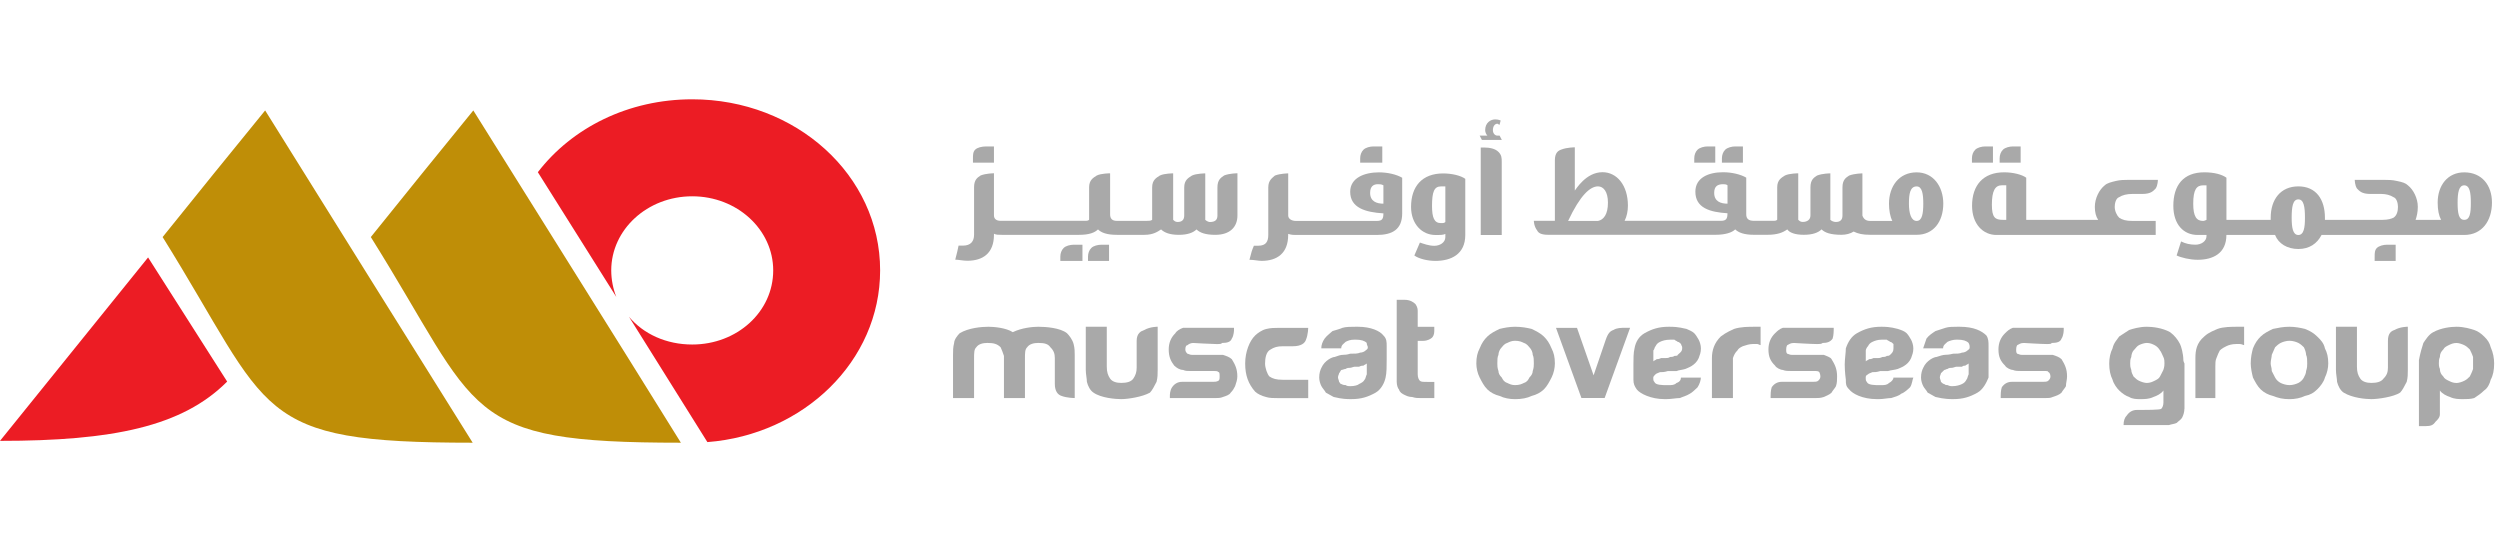 <svg width="335" height="73" viewBox="0 0 335 73" fill="none" xmlns="http://www.w3.org/2000/svg">
<path d="M92.761 13.307C84.199 13.307 76.652 17.113 72.071 23.074L82.586 39.792C82.161 38.715 81.906 37.474 81.906 36.234C81.906 30.77 86.738 26.304 92.758 26.304C98.778 26.304 103.61 30.773 103.61 36.234C103.61 41.778 98.778 46.165 92.758 46.165C89.281 46.165 86.228 44.759 84.278 42.441L94.79 59.241C107.677 58.247 117.937 48.399 117.937 36.234C117.946 23.489 106.669 13.307 92.761 13.307Z" fill="#EC1C24"/>
<path fill-rule="evenodd" clip-rule="evenodd" d="M91.237 59.324C61.644 59.324 64.527 55.435 49.69 31.765C54.267 26.052 58.847 20.425 63.424 14.799C72.667 29.613 81.994 44.427 91.237 59.324ZM63.339 59.324C33.747 59.324 36.544 55.435 21.792 31.765C26.373 26.052 30.95 20.425 35.53 14.799C44.769 29.613 54.012 44.427 63.339 59.324Z" fill="#BF8E07"/>
<path fill-rule="evenodd" clip-rule="evenodd" d="M30.439 51.131C26.88 45.587 23.402 40.041 19.843 34.497C13.227 42.69 6.615 50.883 0 59.076C15.092 59.076 24.42 57.172 30.439 51.131Z" fill="#EC1C24"/>
<path d="M228.809 19.622H229.845V21.796H227.03V21.216C227.03 20.781 227.179 20.347 227.476 20.057C227.774 19.767 228.368 19.622 228.809 19.622Z" fill="#A9A9A9"/>
<path d="M184.037 19.622H185.227V21.796H182.264V21.216C182.264 20.781 182.412 20.347 182.71 20.057C183.002 19.767 183.597 19.622 184.037 19.622Z" fill="#A9A9A9"/>
<path d="M132.155 19.622H133.19V21.796H130.376V21.216C130.376 20.781 130.376 20.347 130.673 20.057C130.965 19.767 131.56 19.622 132.155 19.622Z" fill="#A9A9A9"/>
<path d="M232.516 19.622H233.551V21.796H230.737V21.216C230.737 20.781 230.886 20.347 231.183 20.057C231.48 19.767 232.075 19.622 232.516 19.622Z" fill="#A9A9A9"/>
<path d="M143.864 32.793H145.049V34.967H142.085V34.387C142.085 33.952 142.234 33.518 142.531 33.228C142.829 32.933 143.418 32.793 143.864 32.793Z" fill="#A9A9A9"/>
<path d="M147.571 32.793H148.612V34.967H145.792V34.387C145.792 33.952 145.941 33.518 146.238 33.228C146.53 32.933 147.125 32.793 147.571 32.793Z" fill="#A9A9A9"/>
<path d="M198.864 19.767H198.418V31.489H201.232V21.651C201.232 21.216 201.232 20.781 200.786 20.347C200.346 19.912 199.607 19.767 198.864 19.767Z" fill="#A9A9A9"/>
<path d="M180.925 25.698C180.925 27.871 183.002 28.446 185.376 28.591C185.376 29.315 185.227 29.605 184.489 29.605H180.039H179.741H176.183H173.661C173.066 29.605 172.62 29.315 172.62 28.881V25.118V23.235C172.62 23.235 171.584 23.235 170.841 23.524C170.544 23.814 169.949 24.104 169.949 25.113V25.403V31.478C169.949 32.348 169.652 32.927 168.616 32.927C168.319 32.927 168.17 32.927 168.021 32.927C167.724 33.652 167.724 33.652 167.426 34.811C168.021 34.811 168.616 34.956 169.057 34.956C171.133 34.956 172.615 33.942 172.615 31.484V31.339C173.061 31.484 173.358 31.484 173.656 31.484H176.178H179.736H180.033H184.483C186.56 31.484 187.893 30.759 187.893 28.591V23.819C187.155 23.384 185.965 23.095 184.781 23.095C182.853 23.095 180.925 23.819 180.925 25.698ZM185.376 27.292C184.489 27.292 183.597 27.002 183.597 25.843C183.597 24.973 184.043 24.683 184.637 24.683C184.935 24.683 185.083 24.683 185.376 24.828V27.292Z" fill="#A9A9A9"/>
<path d="M189.082 27.727C189.082 30.04 190.564 31.489 192.343 31.489C193.081 31.489 193.378 31.489 193.676 31.344V31.779C193.676 32.503 192.938 32.938 192.194 32.938C191.456 32.938 190.713 32.648 190.266 32.503L189.523 34.237C190.118 34.672 191.302 34.961 192.343 34.961C194.419 34.961 196.347 34.092 196.347 31.489V23.964C195.752 23.53 194.568 23.24 193.384 23.24C190.564 23.24 189.082 24.974 189.082 27.727ZM193.676 29.75C193.527 29.895 193.378 29.895 193.081 29.895C192.189 29.895 191.891 29.171 191.891 27.582C191.891 25.698 192.189 24.979 193.081 24.979C193.378 24.979 193.527 24.979 193.676 24.979V29.75Z" fill="#A9A9A9"/>
<path d="M200.643 18.174C200.346 18.174 200.048 17.884 200.048 17.449C200.048 16.869 200.346 16.58 200.643 16.58C200.792 16.58 200.792 16.725 200.94 16.725L201.089 16.145C201.089 16.145 200.792 16 200.346 16C199.751 16 199.013 16.435 199.013 17.444C199.013 17.734 199.161 18.023 199.31 18.168H198.275L198.572 18.748H201.243L200.946 18.168C200.792 18.174 200.792 18.174 200.643 18.174Z" fill="#A9A9A9"/>
<path d="M256.832 23.095C254.458 23.095 253.125 24.979 253.125 27.292C253.125 28.162 253.274 29.026 253.572 29.605H251.495H251.198H250.603C250.008 29.605 249.711 29.316 249.562 28.881V24.539V23.235C249.562 23.235 248.527 23.235 247.783 23.525C247.337 23.814 246.891 24.104 246.891 25.113V25.403V28.876C246.891 29.455 246.594 29.745 246.004 29.745C245.707 29.745 245.409 29.6 245.266 29.455V23.23C245.266 23.23 244.225 23.23 243.487 23.52C243.041 23.809 242.6 24.099 242.6 25.108V28.87C242.6 29.45 242.154 29.74 241.559 29.74C241.262 29.74 241.113 29.595 240.965 29.45V23.224C240.965 23.224 239.78 23.224 239.186 23.514C238.74 23.804 238.145 24.094 238.145 25.103V29.445C237.996 29.59 237.847 29.59 237.55 29.59H236.068H235.92H235.033C234.295 29.59 233.997 29.3 233.997 28.72V23.804C233.254 23.369 232.07 23.08 230.886 23.08C228.958 23.08 227.179 23.804 227.179 25.683C227.179 27.856 229.107 28.431 231.48 28.576C231.48 29.3 231.332 29.59 230.588 29.59H226.143H225.846H222.734H222.288H219.325H218.879H217.695C217.992 29.01 218.141 28.286 218.141 27.561C218.141 24.813 216.659 23.074 214.731 23.074C212.506 23.074 211.173 25.388 211.025 25.533V21.046V19.742C211.025 19.742 209.989 19.742 209.246 20.031C208.8 20.176 208.354 20.466 208.354 21.48V21.625V29.585H207.759H206.426H205.534C205.534 29.585 205.534 30.309 205.98 30.884C206.129 31.173 206.426 31.463 207.461 31.463H207.61H207.759H218.879H219.325H222.288H222.734H225.846H226.143H229.85C231.183 31.463 232.075 31.173 232.521 30.739C232.967 31.173 233.711 31.463 235.044 31.463H235.93H236.079H236.823C238.155 31.463 238.899 31.173 239.494 30.739C239.791 31.173 240.529 31.463 241.713 31.463C242.903 31.463 243.641 31.173 244.087 30.739C244.533 31.173 245.277 31.463 246.758 31.463C247.353 31.463 247.948 31.318 248.389 31.029C248.983 31.318 249.573 31.463 250.614 31.463H251.208H251.506H256.843C259.068 31.463 260.401 29.73 260.401 27.266C260.39 24.974 259.057 23.095 256.832 23.095ZM214.131 29.605H210.127C211.758 26.133 213.09 24.974 214.131 24.974C214.875 24.974 215.464 25.698 215.464 27.147C215.47 28.736 214.875 29.46 214.131 29.605ZM231.48 27.292C230.588 27.292 229.701 27.002 229.701 25.843C229.701 24.974 230.147 24.684 230.891 24.684C231.04 24.684 231.337 24.684 231.486 24.829V27.292H231.48ZM256.832 29.605C256.094 29.605 255.797 28.591 255.797 27.292C255.797 25.988 255.945 24.979 256.832 24.979C257.57 24.979 257.719 25.993 257.719 27.292C257.719 28.591 257.57 29.605 256.832 29.605Z" fill="#A9A9A9"/>
<path d="M163.136 25.118V25.408V28.881C163.136 29.46 162.838 29.75 162.1 29.75C161.951 29.75 161.654 29.605 161.505 29.46V24.683V23.235C161.505 23.235 160.321 23.235 159.726 23.524C159.28 23.814 158.686 24.104 158.686 25.113V25.258V28.875C158.686 29.455 158.388 29.745 157.799 29.745C157.501 29.745 157.353 29.6 157.204 29.455V24.823V23.229C157.204 23.229 156.014 23.229 155.425 23.519C154.979 23.809 154.389 24.099 154.389 25.108V25.253V29.45C154.241 29.595 153.943 29.595 153.646 29.595H152.164H150.534H150.237H149.642C149.047 29.595 148.755 29.305 148.755 28.725V25.398V23.224C148.755 23.224 147.566 23.224 146.976 23.514C146.53 23.804 145.941 24.094 145.941 25.103V25.248V29.445C145.792 29.59 145.643 29.59 145.346 29.59H144.013H143.716H140.604H140.158H134.969H134.672H134.077C133.483 29.59 133.19 29.3 133.19 28.865V25.392V23.219C133.19 23.219 132.155 23.219 131.411 23.509C130.965 23.799 130.525 24.088 130.525 25.098V25.387V31.463C130.525 32.332 130.079 32.912 129.043 32.912C128.894 32.912 128.597 32.912 128.448 32.912C128.3 33.636 128.3 33.636 128.002 34.796C128.448 34.796 129.038 34.941 129.632 34.941C131.709 34.941 133.19 33.926 133.19 31.468V31.323C133.488 31.468 133.785 31.468 134.226 31.468H134.672H134.969H140.158H140.604H143.716H144.013H144.608C145.941 31.468 146.684 31.178 147.13 30.744C147.576 31.178 148.314 31.468 149.653 31.468H150.247H150.545H152.175H152.913H153.359C154.549 31.468 155.138 31.033 155.584 30.744C156.03 31.178 156.774 31.468 157.958 31.468C159.142 31.468 159.886 31.178 160.332 30.744C160.778 31.178 161.516 31.468 162.854 31.468C164.782 31.468 165.817 30.454 165.817 28.865V25.392V24.378V23.219C165.817 23.219 164.777 23.219 164.038 23.509C163.582 23.819 163.136 24.109 163.136 25.118Z" fill="#A9A9A9"/>
<path d="M144.013 47.553V53.338C144.013 53.338 142.977 53.338 142.234 53.048C141.788 52.904 141.347 52.469 141.347 51.455V48.127V47.982C141.347 47.402 141.199 46.968 140.752 46.533C140.455 46.098 140.009 45.953 139.122 45.953C138.527 45.953 137.938 46.098 137.641 46.533C137.343 46.823 137.343 47.258 137.343 48.127V53.338H134.529V47.692C134.38 47.258 134.231 46.823 134.083 46.533C133.637 46.098 133.196 45.953 132.304 45.953C131.709 45.953 131.119 46.098 130.822 46.533C130.525 46.823 130.525 47.258 130.525 48.127V53.338H127.705V47.553C127.705 46.973 127.705 46.538 127.854 45.959C127.854 45.524 128.3 44.944 128.597 44.654C129.781 43.93 131.56 43.785 132.452 43.785C133.196 43.785 134.826 43.93 135.713 44.51C136.897 43.93 138.384 43.785 139.122 43.785C140.158 43.785 142.085 43.93 142.977 44.654C143.275 44.944 143.721 45.524 143.864 46.103C144.013 46.683 144.013 47.118 144.013 47.553Z" fill="#A9A9A9"/>
<path d="M150.237 53.483C149.499 53.483 147.566 53.338 146.53 52.614C146.084 52.324 145.787 51.744 145.643 51.165C145.643 50.73 145.495 50.15 145.495 49.571V43.78H148.309V49.136C148.309 49.861 148.458 50.295 148.755 50.73C149.053 51.165 149.642 51.31 150.237 51.31C150.975 51.31 151.57 51.165 151.867 50.73C152.164 50.295 152.313 49.861 152.313 49.281V49.136V46.823V45.663C152.313 44.649 152.908 44.359 153.349 44.215C154.092 43.78 155.128 43.78 155.128 43.78V49.571C155.128 50.15 155.128 50.585 154.979 51.165C154.682 51.744 154.384 52.324 154.092 52.614C153.057 53.193 151.129 53.483 150.237 53.483Z" fill="#A9A9A9"/>
<path d="M156.763 53.338V53.048C156.763 52.903 156.763 52.324 157.061 51.889C157.358 51.454 157.799 51.164 158.394 51.164C158.542 51.164 158.691 51.164 159.132 51.164C159.875 51.164 162.541 51.164 162.541 51.164C162.838 51.164 162.987 51.164 163.279 51.019C163.428 50.874 163.428 50.73 163.428 50.44C163.428 50.15 163.428 49.86 163.279 49.86C163.13 49.715 162.982 49.715 162.684 49.715H159.572C159.126 49.715 158.829 49.715 158.532 49.57C158.086 49.57 157.645 49.281 157.347 48.991C156.901 48.411 156.609 47.831 156.609 46.822C156.609 45.953 156.907 45.228 157.496 44.654C157.645 44.364 158.091 44.074 158.532 43.929C158.829 43.929 159.27 43.929 159.572 43.929H165.355V44.219C165.355 44.219 165.355 44.944 165.058 45.379C164.909 45.813 164.463 45.958 163.725 45.958C163.725 46.103 163.428 46.103 162.987 46.103C162.392 46.103 159.875 45.958 159.875 45.958C159.578 45.958 159.28 46.103 159.132 46.248C158.983 46.248 158.834 46.393 158.834 46.828C158.834 47.117 158.983 47.262 159.132 47.407C159.28 47.407 159.429 47.552 159.726 47.552H162.838C163.136 47.552 163.576 47.552 163.874 47.552C164.32 47.697 164.761 47.842 165.063 48.132C165.509 48.856 165.802 49.436 165.802 50.445C165.802 50.88 165.653 51.314 165.504 51.749C165.355 52.039 165.207 52.329 164.909 52.618C164.761 52.908 164.315 53.053 163.869 53.198C163.571 53.343 163.13 53.343 162.833 53.343H156.763V53.338Z" fill="#A9A9A9"/>
<path d="M171.292 43.935H175.296C175.296 43.935 175.296 44.804 174.999 45.529C174.85 45.964 174.404 46.398 173.22 46.398H172.625H171.887C171.149 46.398 170.703 46.543 170.257 46.833C169.662 47.123 169.519 47.992 169.519 48.717C169.519 49.296 169.816 50.166 170.113 50.456C170.56 50.745 171.006 50.89 171.892 50.89H175.302V53.349H171.298C170.703 53.349 170.108 53.349 169.667 53.204C169.073 53.059 168.483 52.769 168.186 52.479C167.294 51.465 166.853 50.311 166.853 48.717C166.853 47.123 167.448 45.679 168.186 44.955C168.483 44.665 169.073 44.23 169.667 44.085C170.252 43.935 170.846 43.935 171.292 43.935Z" fill="#A9A9A9"/>
<path d="M178.552 44.365C178.998 44.22 179.593 44.075 179.885 43.93C180.331 43.785 181.069 43.785 181.664 43.785H181.961C183.74 43.785 184.924 44.365 185.37 44.944C185.816 45.379 185.816 45.814 185.816 46.393C185.816 46.393 185.816 47.263 185.816 48.132C185.816 49.002 185.816 50.011 185.668 50.59C185.519 51.315 185.073 52.184 184.335 52.614C183.294 53.193 182.407 53.483 181.074 53.483C180.479 53.483 179.89 53.483 178.706 53.193C178.408 53.048 177.962 52.759 177.665 52.614C177.516 52.324 177.219 52.034 177.07 51.744C176.921 51.455 176.773 51.02 176.773 50.585C176.773 50.005 176.921 49.571 177.07 49.281C177.516 48.267 178.552 47.832 178.849 47.832C179.295 47.687 179.587 47.542 180.033 47.542C180.182 47.542 180.479 47.542 180.92 47.397C181.515 47.397 181.961 47.397 182.253 47.252C182.55 47.252 182.848 47.108 182.991 46.962C183.14 46.818 183.289 46.818 183.289 46.528C183.289 46.383 183.14 46.238 183.14 45.948C182.843 45.658 182.402 45.514 181.658 45.514H181.51C180.915 45.514 180.617 45.658 180.32 45.803C180.023 46.093 179.725 46.238 179.725 46.673H177.054C177.054 46.238 177.203 45.803 177.5 45.369C177.814 44.944 178.26 44.654 178.552 44.365ZM182.115 49.141C181.966 49.141 181.818 49.141 181.52 49.141C181.372 49.141 181.074 49.286 180.925 49.286C180.777 49.286 180.479 49.286 180.331 49.431C180.182 49.431 179.885 49.576 179.736 49.576C179.587 49.721 179.587 49.866 179.439 50.011C179.439 50.156 179.29 50.3 179.29 50.59C179.29 50.735 179.439 51.025 179.439 51.17C179.587 51.315 179.587 51.46 179.736 51.46C180.033 51.605 180.182 51.605 180.331 51.605C180.479 51.749 180.777 51.749 180.925 51.749C181.52 51.749 181.966 51.605 182.115 51.46C182.412 51.315 182.71 51.17 182.853 50.88C183.002 50.735 183.002 50.445 183.151 50.156C183.151 50.011 183.151 49.721 183.151 49.721V48.707C183.002 48.852 182.853 48.852 182.704 48.996C182.556 48.996 182.407 48.996 182.115 49.141Z" fill="#A9A9A9"/>
<path d="M192.194 43.79V44.37C192.194 44.804 192.045 45.094 191.897 45.239C191.748 45.384 191.302 45.674 190.712 45.674H189.974V50.161C189.974 50.595 190.123 50.885 190.272 51.03C190.42 51.175 190.718 51.175 191.307 51.175H191.605H192.199V53.343H190.42C189.974 53.343 189.682 53.343 189.231 53.198C188.785 53.198 188.493 53.053 188.195 52.909C187.898 52.764 187.601 52.619 187.457 52.184C187.309 52.039 187.16 51.605 187.16 51.17V40.173H188.195C188.933 40.173 189.38 40.462 189.677 40.752C189.974 41.187 189.974 41.477 189.974 41.767V43.79H192.194Z" fill="#A9A9A9"/>
<path d="M199.31 45.089C199.756 44.654 200.346 44.365 200.94 44.075C201.535 43.93 202.273 43.785 203.017 43.785C203.909 43.785 204.647 43.93 205.242 44.075C205.837 44.365 206.431 44.654 206.872 45.089C207.313 45.524 207.61 45.959 207.908 46.683C208.205 47.263 208.354 47.842 208.354 48.707C208.354 49.286 208.205 50.011 207.908 50.59C207.61 51.17 207.313 51.749 206.872 52.184C206.426 52.619 205.831 52.909 205.242 53.054C204.647 53.343 203.909 53.488 203.017 53.488C202.279 53.488 201.535 53.343 200.94 53.054C200.346 52.909 199.751 52.619 199.31 52.184C198.864 51.749 198.572 51.17 198.275 50.59C197.977 50.011 197.829 49.286 197.829 48.707C197.829 47.837 197.977 47.258 198.275 46.683C198.567 45.959 198.864 45.524 199.31 45.089ZM201.238 50.59C201.386 50.88 201.535 51.17 201.976 51.315C202.273 51.46 202.571 51.605 203.011 51.605C203.606 51.605 203.904 51.46 204.201 51.315C204.647 51.17 204.796 50.88 204.939 50.59C205.237 50.3 205.385 50.011 205.385 49.721C205.534 49.286 205.534 48.996 205.534 48.707C205.534 48.272 205.534 47.837 205.385 47.547C205.385 47.258 205.237 46.823 204.939 46.533C204.79 46.388 204.642 46.098 204.201 45.953C203.904 45.809 203.606 45.664 203.011 45.664C202.565 45.664 202.273 45.809 201.976 45.953C201.53 46.098 201.381 46.388 201.238 46.533C200.94 46.823 200.792 47.258 200.792 47.547C200.643 47.837 200.643 48.272 200.643 48.707C200.643 48.996 200.643 49.286 200.792 49.721C200.792 50.011 200.94 50.3 201.238 50.59Z" fill="#A9A9A9"/>
<path d="M211.912 53.338L208.502 43.93H211.317L213.542 50.295L215.172 45.519C215.47 44.649 215.767 44.359 216.208 44.215C216.654 43.925 217.248 43.925 217.838 43.925H218.433L215.023 53.333H211.912V53.338Z" fill="#A9A9A9"/>
<path d="M226.441 52.759C225.995 53.048 225.405 53.193 225.108 53.338C224.662 53.338 223.924 53.483 223.329 53.483H223.032C221.253 53.483 219.771 52.759 219.325 52.179C219.028 51.744 218.879 51.455 218.879 50.875C218.879 50.875 218.879 49.861 218.879 48.846C218.879 48.122 218.879 47.252 219.028 46.678C219.176 45.809 219.622 45.084 220.36 44.654C221.396 44.075 222.288 43.785 223.621 43.785C224.216 43.785 224.805 43.785 225.995 44.075C226.292 44.22 226.733 44.365 227.03 44.654C227.179 44.799 227.476 45.234 227.625 45.524C227.774 45.814 227.922 46.248 227.922 46.683C227.922 47.263 227.774 47.553 227.625 47.987C227.179 49.002 226.143 49.291 225.846 49.436C225.4 49.581 224.954 49.581 224.657 49.726C224.21 49.726 223.77 49.726 223.472 49.726C223.026 49.871 222.734 49.871 222.431 49.871C222.134 50.016 221.985 50.016 221.837 50.161C221.688 50.306 221.539 50.451 221.539 50.596C221.539 50.885 221.539 51.03 221.688 51.175C221.837 51.61 222.729 51.61 223.467 51.61C224.062 51.61 224.354 51.61 224.651 51.32C225.097 51.175 225.246 50.885 225.246 50.596H227.917C227.917 50.885 227.768 51.465 227.471 51.9C227.179 52.179 226.738 52.614 226.441 52.759ZM222.585 47.982C222.734 47.982 222.883 47.982 223.18 47.982C223.329 47.982 223.626 47.982 223.775 47.837C223.924 47.837 224.221 47.837 224.37 47.692C224.518 47.692 224.816 47.692 224.816 47.547C225.113 47.258 225.411 47.113 225.411 46.678V46.533C225.411 46.388 225.262 46.243 225.262 46.098C225.113 45.953 224.965 45.809 224.816 45.809C224.667 45.664 224.518 45.664 224.37 45.519C224.072 45.519 223.924 45.519 223.775 45.519C223.18 45.519 222.739 45.664 222.442 45.809C222.145 45.953 221.996 46.098 221.847 46.388C221.699 46.533 221.699 46.823 221.55 46.968C221.55 47.258 221.55 47.402 221.55 47.547V48.417C221.699 48.272 221.847 48.272 221.996 48.127C222.139 48.127 222.288 48.127 222.585 47.982Z" fill="#A9A9A9"/>
<path d="M232.367 44.075C233.254 43.785 234.295 43.785 235.182 43.785C235.479 43.785 235.628 43.785 235.92 43.785V46.243C235.771 46.243 235.622 46.098 235.474 46.098C235.325 46.098 235.028 46.098 234.879 46.098C234.433 46.098 233.992 46.243 233.546 46.388C233.249 46.533 232.951 46.678 232.808 46.968C232.511 47.258 232.362 47.547 232.213 47.982C232.213 48.272 232.213 48.707 232.213 49.141V53.338H229.399V47.982C229.399 46.968 229.696 45.959 230.583 45.089C231.332 44.51 232.075 44.22 232.367 44.075Z" fill="#A9A9A9"/>
<path d="M237.263 53.338V53.048C237.263 52.903 237.263 52.324 237.412 51.889C237.709 51.454 238.15 51.164 238.745 51.164C238.894 51.164 239.191 51.164 239.637 51.164C240.375 51.164 242.898 51.164 242.898 51.164C243.195 51.164 243.492 51.164 243.636 51.019C243.784 50.874 243.933 50.73 243.933 50.44C243.933 50.15 243.784 49.86 243.784 49.86C243.636 49.715 243.487 49.715 243.046 49.715H240.083C239.637 49.715 239.196 49.715 238.894 49.57C238.596 49.57 238.007 49.281 237.858 48.991C237.263 48.411 236.971 47.831 236.971 46.822C236.971 45.953 237.269 45.228 237.858 44.654C238.155 44.364 238.453 44.074 238.894 43.929C239.34 43.929 239.637 43.929 240.083 43.929H245.717V44.219C245.717 44.219 245.717 44.944 245.569 45.379C245.271 45.813 244.831 45.958 244.236 45.958C244.087 46.103 243.79 46.103 243.498 46.103C242.76 46.103 240.386 45.958 240.386 45.958C239.94 45.958 239.791 46.103 239.499 46.248C239.499 46.248 239.35 46.393 239.35 46.828C239.35 47.117 239.35 47.262 239.499 47.407C239.648 47.407 239.796 47.552 240.094 47.552H243.206C243.652 47.552 243.944 47.552 244.39 47.552C244.687 47.697 245.282 47.842 245.431 48.132C245.877 48.856 246.169 49.436 246.169 50.445C246.169 50.88 246.169 51.314 246.02 51.749C245.871 52.039 245.574 52.329 245.425 52.618C245.128 52.908 244.687 53.053 244.385 53.198C243.938 53.343 243.646 53.343 243.2 53.343H237.263V53.338Z" fill="#A9A9A9"/>
<path d="M254.756 52.759C254.458 53.048 253.869 53.193 253.423 53.338C252.977 53.338 252.382 53.483 251.793 53.483H251.495C249.567 53.483 248.235 52.759 247.788 52.179C247.342 51.744 247.342 51.455 247.342 50.875C247.342 50.875 247.194 49.861 247.194 48.846C247.194 48.122 247.342 47.252 247.342 46.678C247.64 45.809 248.081 45.084 248.824 44.654C249.86 44.075 250.752 43.785 252.085 43.785C252.531 43.785 253.274 43.785 254.31 44.075C254.756 44.22 255.196 44.365 255.494 44.654C255.643 44.799 255.94 45.234 256.089 45.524C256.237 45.814 256.386 46.248 256.386 46.683C256.386 47.263 256.237 47.553 256.089 47.987C255.643 49.002 254.607 49.291 254.31 49.436C253.864 49.581 253.423 49.581 252.977 49.726C252.679 49.726 252.233 49.726 251.936 49.726C251.49 49.871 251.198 49.871 250.9 49.871C250.603 50.016 250.454 50.016 250.306 50.161C250.008 50.306 250.008 50.451 250.008 50.596C250.008 50.885 250.008 51.03 250.157 51.175C250.306 51.61 251.192 51.61 251.936 51.61C252.531 51.61 252.828 51.61 253.125 51.32C253.423 51.175 253.72 50.885 253.72 50.596H256.391C256.243 50.885 256.243 51.465 255.945 51.9C255.648 52.179 255.196 52.614 254.756 52.759ZM251.049 47.982C251.198 47.982 251.346 47.982 251.644 47.982C251.793 47.982 251.941 47.982 252.239 47.837C252.387 47.837 252.685 47.837 252.833 47.692C252.982 47.692 253.131 47.692 253.279 47.547C253.577 47.258 253.725 47.113 253.725 46.678V46.533C253.725 46.388 253.725 46.243 253.725 46.098C253.577 45.953 253.428 45.809 253.279 45.809C253.131 45.664 252.982 45.664 252.833 45.519C252.536 45.519 252.387 45.519 252.09 45.519C251.644 45.519 251.203 45.664 250.906 45.809C250.608 45.953 250.46 46.098 250.311 46.388C250.162 46.533 250.014 46.823 250.014 46.968C250.014 47.258 250.014 47.402 250.014 47.547V48.417C250.162 48.272 250.311 48.272 250.46 48.127C250.603 48.127 250.752 48.127 251.049 47.982Z" fill="#A9A9A9"/>
<path d="M259.349 44.365C259.795 44.22 260.236 44.075 260.682 43.93C261.128 43.785 261.723 43.785 262.312 43.785H262.61C264.537 43.785 265.573 44.365 266.168 44.944C266.465 45.379 266.465 45.814 266.465 46.393C266.465 46.393 266.465 47.263 266.465 48.132C266.465 49.002 266.465 50.011 266.465 50.59C266.168 51.315 265.727 52.184 264.984 52.614C263.948 53.193 263.056 53.483 261.723 53.483C261.277 53.483 260.533 53.483 259.349 53.193C259.052 53.048 258.611 52.759 258.308 52.614C258.16 52.324 257.862 52.034 257.714 51.744C257.565 51.455 257.416 51.02 257.416 50.585C257.416 50.005 257.565 49.571 257.714 49.281C258.16 48.267 259.195 47.832 259.493 47.832C259.939 47.687 260.379 47.542 260.677 47.542C260.826 47.542 261.123 47.542 261.718 47.397C262.164 47.397 262.605 47.397 262.902 47.252C263.199 47.252 263.497 47.108 263.64 46.962C263.789 46.818 263.937 46.818 263.937 46.528C263.937 46.383 263.937 46.238 263.789 45.948C263.491 45.658 263.051 45.514 262.307 45.514H262.158C261.712 45.514 261.272 45.658 260.969 45.803C260.672 46.093 260.374 46.238 260.374 46.673H257.703C257.852 46.238 258 45.803 258.149 45.369C258.462 44.944 258.908 44.654 259.349 44.365ZM262.907 49.141C262.61 49.141 262.461 49.141 262.169 49.141C262.02 49.141 261.723 49.286 261.574 49.286C261.426 49.286 261.128 49.286 260.98 49.431C260.831 49.431 260.682 49.576 260.533 49.576C260.385 49.721 260.236 49.866 260.087 50.011C260.087 50.156 259.939 50.3 259.939 50.59C259.939 50.735 260.087 51.025 260.087 51.17C260.236 51.315 260.385 51.46 260.533 51.46C260.682 51.605 260.831 51.605 260.98 51.605C261.277 51.749 261.426 51.749 261.574 51.749C262.169 51.749 262.61 51.605 262.907 51.46C263.205 51.315 263.353 51.17 263.502 50.88C263.651 50.735 263.651 50.445 263.799 50.156C263.799 50.011 263.799 49.721 263.799 49.721V48.707C263.651 48.852 263.502 48.852 263.353 48.996C263.205 48.996 263.056 48.996 262.907 49.141Z" fill="#A9A9A9"/>
<path d="M268.095 53.338V53.048C268.095 52.903 268.095 52.324 268.244 51.889C268.542 51.454 268.982 51.164 269.577 51.164C269.726 51.164 270.023 51.164 270.464 51.164C271.202 51.164 273.724 51.164 273.724 51.164C274.022 51.164 274.319 51.164 274.463 51.019C274.611 50.874 274.76 50.73 274.76 50.44C274.76 50.15 274.611 49.86 274.463 49.86C274.463 49.715 274.314 49.715 273.868 49.715H270.905C270.459 49.715 270.018 49.715 269.72 49.57C269.423 49.57 268.828 49.281 268.68 48.991C268.085 48.411 267.793 47.831 267.793 46.822C267.793 45.953 268.09 45.228 268.68 44.654C268.977 44.364 269.274 44.074 269.72 43.929C270.167 43.929 270.459 43.929 270.905 43.929H276.539V44.219C276.539 44.219 276.539 44.944 276.242 45.379C276.093 45.813 275.647 45.958 274.909 45.958C274.909 46.103 274.611 46.103 274.314 46.103C273.576 46.103 271.202 45.958 271.202 45.958C270.756 45.958 270.607 46.103 270.315 46.248C270.315 46.248 270.167 46.393 270.167 46.828C270.167 47.117 270.167 47.262 270.315 47.407C270.464 47.407 270.613 47.552 270.91 47.552H274.022C274.468 47.552 274.76 47.552 275.063 47.552C275.509 47.697 275.95 47.842 276.247 48.132C276.693 48.856 276.985 49.436 276.985 50.445C276.985 50.88 276.836 51.314 276.836 51.749C276.688 52.039 276.39 52.329 276.242 52.618C275.944 52.908 275.503 53.053 275.057 53.198C274.76 53.343 274.463 53.343 274.017 53.343H268.095V53.338Z" fill="#A9A9A9"/>
<path d="M292.709 54.787C292.709 55.222 292.56 55.657 292.412 55.947C292.263 56.236 291.966 56.381 291.674 56.671C291.376 56.816 291.079 56.816 290.633 56.961C290.187 56.961 289.895 56.961 289.448 56.961H284.558C284.558 56.381 284.706 55.947 285.004 55.657C285.301 55.222 285.742 54.932 286.337 54.932H286.931C287.377 54.932 289.454 54.932 289.602 54.787C289.751 54.642 289.9 54.353 289.9 53.918V52.324C289.602 52.759 289.013 53.048 288.567 53.193C287.972 53.483 287.383 53.483 286.788 53.483C286.342 53.483 285.747 53.483 285.306 53.193C284.86 53.048 284.42 52.759 283.973 52.324C283.676 52.034 283.235 51.455 283.081 50.875C282.784 50.295 282.635 49.571 282.635 48.707C282.635 47.982 282.784 47.258 283.081 46.683C283.23 45.959 283.676 45.524 283.973 45.089C284.42 44.799 284.86 44.51 285.306 44.22C285.752 44.075 286.639 43.785 287.68 43.785C288.418 43.785 289.756 43.93 290.792 44.51C291.387 44.944 291.833 45.524 292.125 46.103C292.274 46.393 292.571 47.408 292.571 48.272C292.571 48.272 292.571 48.417 292.72 48.707V49.866V54.787H292.709ZM289.889 49.576C290.038 49.141 290.038 48.852 290.038 48.707C290.038 48.417 290.038 48.127 289.889 47.837C289.741 47.547 289.592 47.113 289.443 46.968C289.294 46.678 288.997 46.388 288.705 46.243C288.408 46.098 288.11 45.953 287.664 45.953C287.367 45.953 286.926 46.098 286.629 46.243C286.331 46.388 286.183 46.678 285.891 46.968C285.742 47.113 285.593 47.547 285.593 47.837C285.444 48.127 285.444 48.417 285.444 48.707C285.444 48.996 285.444 49.141 285.593 49.576C285.593 49.866 285.742 50.156 285.891 50.445C286.188 50.735 286.337 50.88 286.629 51.025C286.926 51.17 287.367 51.315 287.664 51.315C288.11 51.315 288.402 51.17 288.705 51.025C289.002 50.88 289.3 50.735 289.443 50.445C289.592 50.156 289.741 49.866 289.889 49.576Z" fill="#A9A9A9"/>
<path d="M297.154 44.075C297.892 43.785 299.081 43.785 299.825 43.785H299.974C300.122 43.785 300.42 43.785 300.712 43.785V46.243C300.563 46.243 300.414 46.098 300.117 46.098C299.968 46.098 299.82 46.098 299.671 46.098C299.076 46.098 298.63 46.243 298.338 46.388C298.041 46.533 297.743 46.678 297.451 46.968C297.302 47.258 297.154 47.547 297.005 47.982C296.856 48.272 296.856 48.707 296.856 49.141V53.338H294.185V47.982C294.185 46.968 294.334 45.959 295.37 45.089C295.97 44.51 296.856 44.22 297.154 44.075Z" fill="#A9A9A9"/>
<path d="M302.937 45.089C303.383 44.654 303.972 44.365 304.567 44.075C305.311 43.93 305.9 43.785 306.792 43.785C307.53 43.785 308.274 43.93 308.869 44.075C309.607 44.365 310.053 44.654 310.499 45.089C310.945 45.524 311.391 45.959 311.54 46.683C311.837 47.263 311.986 47.842 311.986 48.707C311.986 49.286 311.837 50.011 311.54 50.59C311.391 51.17 310.945 51.749 310.499 52.184C310.053 52.619 309.612 52.909 308.869 53.054C308.274 53.343 307.536 53.488 306.792 53.488C305.905 53.488 305.311 53.343 304.567 53.054C303.972 52.909 303.383 52.619 302.937 52.184C302.491 51.749 302.193 51.17 301.896 50.59C301.747 50.011 301.599 49.286 301.599 48.707C301.599 47.837 301.747 47.258 301.896 46.683C302.193 45.959 302.491 45.524 302.937 45.089ZM304.864 50.59C305.013 50.88 305.311 51.17 305.608 51.315C305.905 51.46 306.346 51.605 306.792 51.605C307.238 51.605 307.679 51.46 307.982 51.315C308.279 51.17 308.576 50.88 308.72 50.59C308.869 50.3 309.017 50.011 309.017 49.721C309.166 49.286 309.166 48.996 309.166 48.707C309.166 48.272 309.166 47.837 309.017 47.547C309.017 47.258 308.869 46.823 308.72 46.533C308.571 46.388 308.274 46.098 307.982 45.953C307.684 45.809 307.238 45.664 306.792 45.664C306.346 45.664 305.905 45.809 305.608 45.953C305.311 46.098 305.013 46.388 304.864 46.533C304.716 46.823 304.567 47.258 304.418 47.547C304.418 47.837 304.27 48.272 304.27 48.707C304.27 48.996 304.418 49.286 304.418 49.721C304.567 50.011 304.716 50.3 304.864 50.59Z" fill="#A9A9A9"/>
<path d="M317.763 53.483C317.025 53.483 315.241 53.338 314.057 52.614C313.611 52.324 313.313 51.744 313.165 51.165C313.165 50.73 313.016 50.15 313.016 49.571V43.78H315.83V49.136C315.83 49.861 315.979 50.295 316.277 50.73C316.574 51.165 317.163 51.31 317.758 51.31C318.496 51.31 319.091 51.165 319.388 50.73C319.834 50.295 319.983 49.861 319.983 49.281V49.136V46.823V45.663C319.983 44.649 320.429 44.359 320.87 44.215C321.613 43.78 322.649 43.78 322.649 43.78V49.571C322.649 50.15 322.649 50.585 322.5 51.165C322.203 51.744 321.906 52.324 321.613 52.614C320.727 53.193 318.65 53.483 317.763 53.483Z" fill="#A9A9A9"/>
<path d="M324.136 57.101C324.136 57.101 324.136 48.707 324.136 48.272C324.285 47.402 324.582 46.393 324.731 45.959C325.028 45.524 325.469 44.799 326.058 44.51C327.104 43.93 328.427 43.785 329.181 43.785C330.206 43.785 331.098 44.075 331.549 44.22C331.985 44.365 332.436 44.654 332.871 45.089C333.328 45.524 333.62 45.959 333.758 46.538C334.077 47.263 334.215 47.987 334.215 48.707C334.215 49.576 334.077 50.3 333.758 50.875C333.62 51.455 333.323 52.034 332.871 52.324C332.436 52.759 331.985 53.048 331.549 53.338C331.092 53.483 330.503 53.483 330.068 53.483C329.473 53.483 328.883 53.483 328.289 53.193C327.832 53.048 327.242 52.759 326.945 52.324V55.507C326.945 55.941 326.648 56.231 326.35 56.521C326.053 56.956 325.756 57.101 325.023 57.101H324.136ZM331.39 47.842C331.252 47.408 331.092 47.118 330.954 46.828C330.657 46.538 330.498 46.393 330.206 46.248C329.908 46.103 329.473 45.959 329.181 45.959C328.724 45.959 328.432 46.103 328.135 46.248C327.837 46.393 327.54 46.538 327.402 46.828C327.104 47.118 326.945 47.408 326.945 47.842C326.807 48.132 326.807 48.422 326.807 48.712C326.807 48.857 326.807 49.146 326.945 49.436C326.945 49.871 327.104 50.161 327.402 50.451C327.54 50.74 327.837 50.885 328.135 51.03C328.432 51.175 328.729 51.32 329.181 51.32C329.478 51.32 329.914 51.175 330.206 51.03C330.503 50.885 330.662 50.74 330.954 50.451C331.092 50.161 331.252 49.871 331.39 49.436C331.39 49.146 331.39 49.002 331.39 48.712C331.39 48.422 331.39 48.127 331.39 47.842Z" fill="#A9A9A9"/>
<path d="M267.06 19.622H266.019C265.573 19.622 264.984 19.767 264.686 20.057C264.389 20.347 264.24 20.781 264.24 21.216V21.796H267.055V19.622H267.06Z" fill="#A9A9A9"/>
<path d="M270.767 19.622H269.731C269.285 19.622 268.69 19.767 268.398 20.057C268.101 20.347 267.952 20.781 267.952 21.216V21.796H270.767V19.622Z" fill="#A9A9A9"/>
<path d="M319.834 32.793C319.388 32.793 318.794 32.938 318.502 33.228C318.204 33.518 318.204 33.952 318.204 34.387V34.967H321.019V32.793H319.983H319.834Z" fill="#A9A9A9"/>
<path d="M330.206 23.095C327.991 23.095 326.648 24.834 326.648 27.147C326.648 28.161 326.807 28.881 327.104 29.46H323.69C323.838 29.026 323.987 28.446 323.987 27.721C323.987 26.562 323.392 25.408 322.654 24.829C322.357 24.539 321.916 24.394 321.173 24.249C320.578 24.104 319.988 24.104 319.542 24.104H315.538C315.538 24.104 315.538 24.829 315.836 25.263C316.133 25.553 316.43 25.988 317.615 25.988H318.209H319.102C319.696 25.988 320.286 26.133 320.732 26.422C321.178 26.567 321.327 27.292 321.327 27.721C321.327 28.301 321.178 28.881 320.732 29.171C320.435 29.315 319.994 29.46 319.25 29.46H317.917H313.319H311.54C311.54 29.46 311.54 29.315 311.54 29.171C311.54 26.712 310.35 24.974 307.982 24.974C305.608 24.974 304.275 26.712 304.275 29.171V29.46H300.42H300.271H298.343V23.814C297.749 23.38 296.713 23.09 295.38 23.09C292.566 23.09 291.227 24.829 291.227 27.576C291.227 30.035 292.56 31.484 294.488 31.484H295.672V31.629C295.672 32.353 294.934 32.788 294.191 32.788C293.447 32.788 292.858 32.643 292.263 32.353L291.668 34.232C292.263 34.522 293.447 34.811 294.483 34.811C296.559 34.811 298.338 33.942 298.338 31.484H300.266H300.414H304.859C305.305 32.643 306.489 33.367 307.976 33.367C309.458 33.367 310.493 32.643 311.088 31.484H311.683H319.542H315.538H330.211C332.579 31.484 333.923 29.605 333.923 27.142C333.923 24.834 332.579 23.095 330.206 23.095ZM295.672 29.46C295.672 29.46 295.375 29.605 295.226 29.605C294.339 29.605 293.893 29.026 293.893 27.292C293.893 25.408 294.339 24.834 295.226 24.834C295.524 24.834 295.672 24.834 295.672 24.834V29.46ZM307.976 31.489C307.233 31.489 307.084 30.475 307.084 29.176C307.084 27.727 307.233 26.718 307.976 26.718C308.715 26.718 308.863 27.732 308.863 29.176C308.869 30.475 308.72 31.489 307.976 31.489ZM330.206 29.46C329.473 29.46 329.319 28.591 329.319 27.147C329.319 25.843 329.478 24.834 330.206 24.834C330.954 24.834 331.092 25.848 331.092 27.147C331.098 28.591 330.96 29.46 330.206 29.46Z" fill="#A9A9A9"/>
<path d="M283.963 26.422C284.409 26.133 284.998 25.988 285.742 25.988H286.485H287.08C288.264 25.988 288.562 25.553 288.859 25.263C289.156 24.829 289.156 24.104 289.156 24.104H285.152C284.706 24.104 284.117 24.104 283.522 24.249C282.927 24.394 282.333 24.539 282.041 24.829C281.302 25.408 280.708 26.567 280.708 27.721C280.708 28.446 280.856 29.02 281.154 29.46H271.515V23.814C270.921 23.38 269.736 23.09 268.552 23.09C265.738 23.09 264.256 24.829 264.256 27.576C264.256 30.035 265.738 31.484 267.517 31.484H285.158H288.864V29.605H285.747C284.86 29.605 284.414 29.46 283.968 29.171C283.671 28.881 283.373 28.301 283.373 27.721C283.368 27.292 283.517 26.567 283.963 26.422ZM268.393 29.46C267.357 29.46 266.911 29.171 266.911 27.432C266.911 25.548 267.357 24.829 268.244 24.829C268.542 24.829 268.69 24.829 268.839 24.829V29.46H268.393Z" fill="#A9A9A9"/>
</svg>
